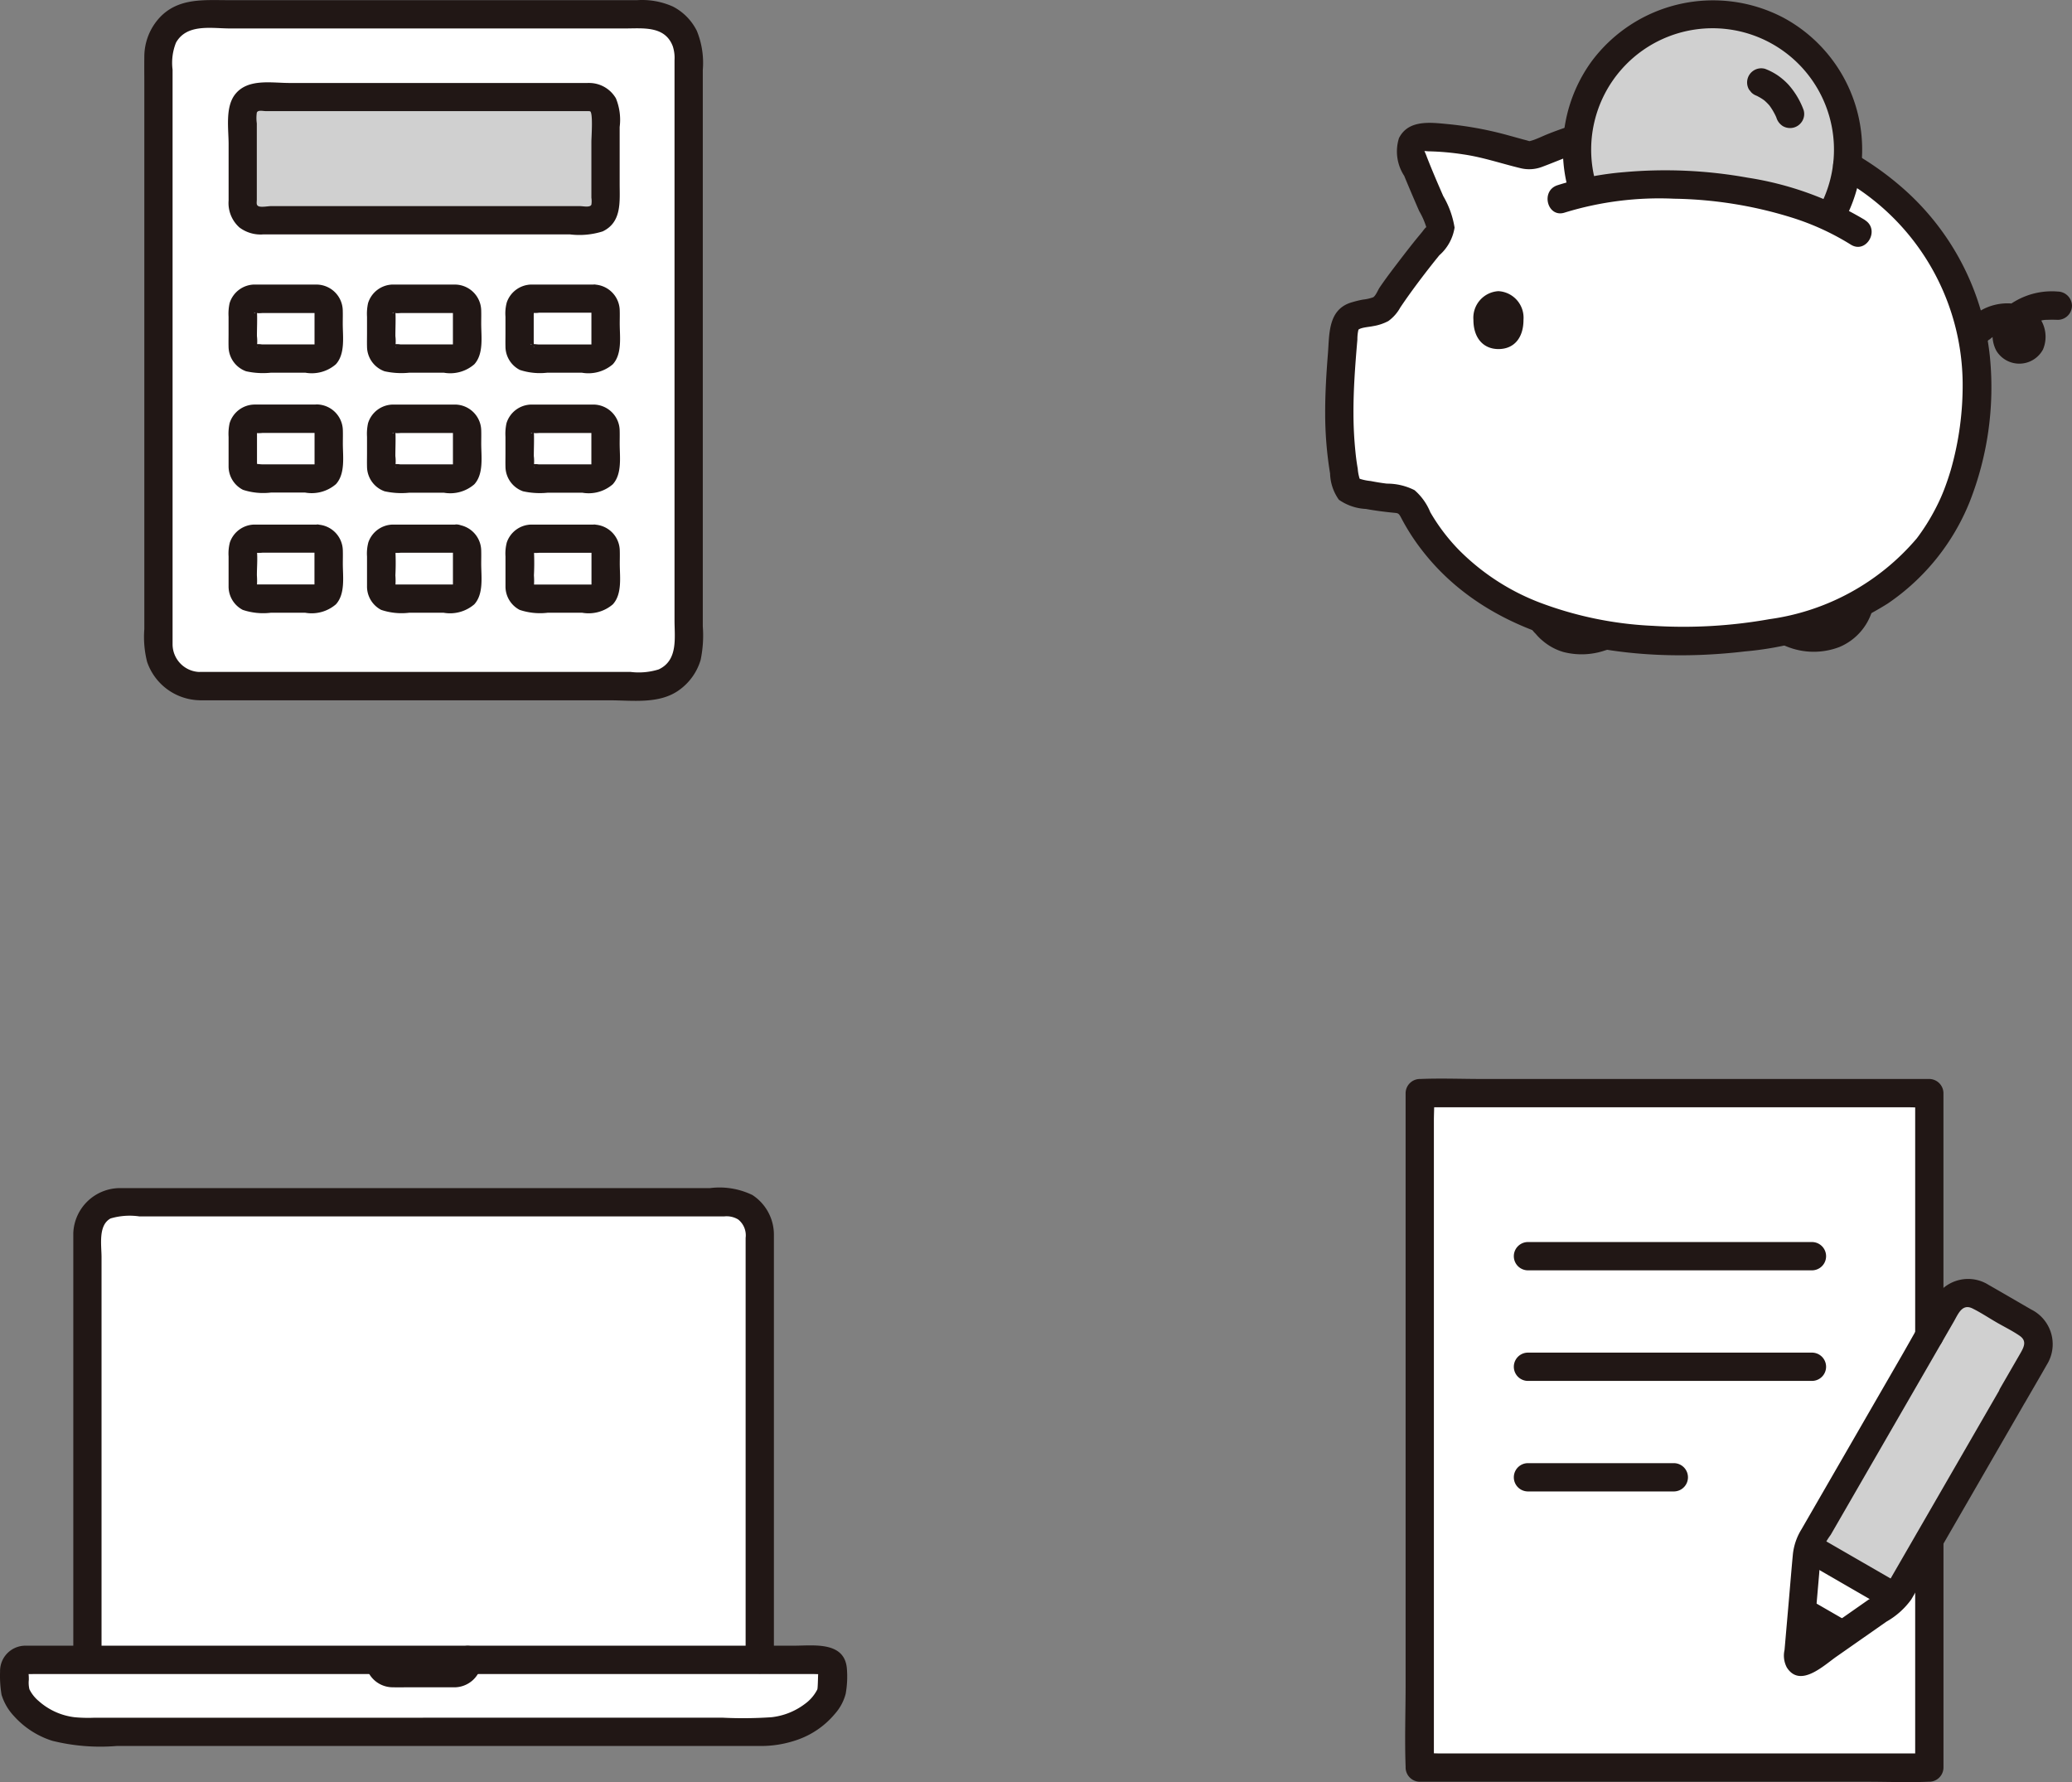 <svg xmlns="http://www.w3.org/2000/svg" width="89.927" height="77.342" viewBox="0 0 89.927 77.342">
  <rect x="0" y="0" width="89.927" height="77.342" fill="#808080" stroke="none"/>
  <g id="Group_4498" data-name="Group 4498" transform="translate(0.013 0.015)">
    <rect id="Rectangle_2609" data-name="Rectangle 2609" width="22.117" height="29.27" transform="translate(61.605 47.426)" fill="#fff"/>
    <path id="Path_14445" data-name="Path 14445" d="M305.373,265.728l.25-2.869a1.069,1.069,0,0,1,.044-.225l3.784,2.185a1.048,1.048,0,0,1-.173.151l-3.735,2.613a.2.2,0,0,1-.316-.182Z" transform="translate(-227.203 -195.501)" fill="#fff"/>
    <path id="Path_14446" data-name="Path 14446" d="M29.411,223.945H44v-18.5a1.362,1.362,0,0,0-1.362-1.363H16.182a1.362,1.362,0,0,0-1.362,1.362h0v18.5Z" transform="translate(-11.041 -151.921)" fill="#fff"/>
    <path id="Path_14447" data-name="Path 14447" d="M251.425,24.25a13.747,13.747,0,0,0-9.276-3.3,14.834,14.834,0,0,0-5.933,1.182c-.55.258-.728.2-.861.162l-.459-.128a15.444,15.444,0,0,0-2.1-.48,11.373,11.373,0,0,0-1.847-.143.569.569,0,0,0-.516.767c.29.8,1.209,2.878,1.209,2.878a.564.564,0,0,1-.068.641c-.753.875-1.774,2.261-1.981,2.572l-.3.448a.571.571,0,0,1-.356.241c-.254.054-.491.109-.76.172a.952.952,0,0,0-.407.165.649.649,0,0,0-.235.422,21.824,21.824,0,0,0,.107,6.784.394.394,0,0,0,.1.209.466.466,0,0,0,.216.095,11.69,11.69,0,0,0,1.732.293.894.894,0,0,1,.765.358l.016.03c1.866,3.75,6.076,5.786,11.676,5.786,8.983,0,12.853-4.34,12.853-11.33A10.445,10.445,0,0,0,251.425,24.25Z" transform="translate(-169.219 -15.602)" fill="#fff"/>
    <path id="Path_14448" data-name="Path 14448" d="M28.7,31.575H48.093a1.806,1.806,0,0,0,1.807-1.8V4.226a1.807,1.807,0,0,0-1.805-1.808H28.7a1.808,1.808,0,0,0-1.807,1.808v25.54A1.808,1.808,0,0,0,28.7,31.575Z" transform="translate(-20.026 -1.811)" fill="#fff"/>
    <path id="Path_14449" data-name="Path 14449" d="M20.159,284.89H5.439A3.277,3.277,0,0,1,2.5,283.3c-.149-.294-.051-.621-.1-.976a.473.473,0,0,1,.386-.545.487.487,0,0,1,.075-.007h34.6a.471.471,0,0,1,.46.552c-.051.355.046.682-.1.976a3.279,3.279,0,0,1-2.94,1.594Z" transform="translate(-1.789 -209.743)" fill="#fff"/>
    <path id="Path_14450" data-name="Path 14450" d="M56.257,16.48H41.87a.679.679,0,0,0-.679.68h0v3.988a.679.679,0,0,0,.679.68H56.257a.679.679,0,0,0,.68-.678h0V17.161a.68.68,0,0,0-.678-.681Z" transform="translate(-30.67 -12.278)" fill="#d0d0d0"/>
    <path id="Path_14451" data-name="Path 14451" d="M268.682,4.976a5.855,5.855,0,0,0-.982,3.259,5.69,5.69,0,0,0,.31,1.866,18.463,18.463,0,0,1,10.668,1.066,5.882,5.882,0,0,0-10-6.19Z" transform="translate(-199.27 -1.76)" fill="#d0d0d0"/>
    <path id="Path_14452" data-name="Path 14452" d="M313.694,219.453a1,1,0,0,0-.692.486l-5.958,10.32a1.088,1.088,0,0,0-.1.221l3.784,2.185a1.061,1.061,0,0,0,.143-.194l4.953-8.578,1.006-1.742a1.006,1.006,0,0,0-.368-1.373l-2.09-1.205A1,1,0,0,0,313.694,219.453Z" transform="translate(-228.484 -163.348)" fill="#d0d0d0"/>
    <path id="Path_14453" data-name="Path 14453" d="M305.282,274.9l.118-1.359,1.769,1.023-1.625,1.137a.2.2,0,0,1-.316-.182Z" transform="translate(-227.203 -203.623)" fill="#211715"/>
    <path id="Path_14454" data-name="Path 14454" d="M334.641,51.557c.017-.016.2-.16.118-.1a2.12,2.12,0,0,1,.189-.121c.028-.016.227-.1.084-.047.06-.021.119-.042.181-.057l.089-.02c.069-.012.059-.011-.03,0a.551.551,0,0,1,.193-.01c.039,0,.079,0,.118.007-.07-.01-.071-.009,0,0,.031.007.061.014.091.023q.1.035-.044-.026a.651.651,0,0,0,.145.082c.055.038.051.034-.011-.012.026.021.049.043.072.066a.949.949,0,0,1,.066.073q-.069-.089-.013,0c-.027-.074-.029-.078-.007-.014s.017.06,0-.026a.587.587,0,0,1,0,.09q.022-.134,0-.033c-.021.064-.018.056.012-.026q-.054.084.019-.017-.072.069.021-.007-.091.051.026,0c-.115.034.132.013-.026,0-.048,0-.029,0,.057.007-.064-.02-.056-.015.026.017a.57.57,0,0,1-.075-.044q.1.08.028.011.077.1.026.019.045.1.008-.012.007.1,0-.006c0-.073,0-.073-.006,0a.877.877,0,0,1,.03-.105c-.026.059-.023.055.01-.012a.957.957,0,0,1,.057-.092c-.041.052-.039.052.007,0,.017-.015.181-.164.082-.085a2.092,2.092,0,0,1,.181-.124c.066-.042.233-.179.315-.174q-.125.051-.031.015l.079-.027c.055-.017.111-.032.167-.044.034-.008.228-.06.063-.016a1.038,1.038,0,0,1,.2-.016c.153-.008.307-.006.46,0a.618.618,0,0,0,.614-.614.627.627,0,0,0-.614-.614,3.16,3.16,0,0,0-1.848.416,2.128,2.128,0,0,0-.818.81,1.432,1.432,0,0,0-.006,1.337,1.166,1.166,0,0,0,2.029-.051,1.42,1.42,0,0,0-.905-1.911,2.318,2.318,0,0,0-2.3.614.618.618,0,0,0,0,.868.628.628,0,0,0,.868,0Z" transform="translate(-248.319 -36.828)" fill="#211715"/>
    <path id="Path_14455" data-name="Path 14455" d="M259.426,103.329a1.034,1.034,0,0,0,.32.627,2.19,2.19,0,0,0,.3.3,2.433,2.433,0,0,0,.9.491,3.156,3.156,0,0,0,1.828-.072.614.614,0,1,0-.326-1.183,2.678,2.678,0,0,1-.3.087l-.08.016c-.012,0-.145.02-.04.009s0,0-.021,0l-.083.007a2.668,2.668,0,0,1-.332,0l-.082-.006c-.02,0-.115-.015-.02,0s0,0-.019,0l-.1-.019q-.077-.017-.153-.041c-.026-.008-.049-.017-.073-.026a.277.277,0,1,0,.04.019c-.092-.062-.2-.106-.292-.17s.021,0,.02.016c0-.009-.057-.049-.066-.056-.048-.043-.094-.088-.138-.134s-.073-.083-.109-.125c-.053-.061.065.1.023.029-.017-.027-.037-.053-.055-.08l.084.31v0a.614.614,0,0,0-1.227,0Z" transform="translate(-193.111 -76.467)" fill="#211715"/>
    <path id="Path_14456" data-name="Path 14456" d="M302.045,102.994a3.116,3.116,0,0,0,2.275.02,2.493,2.493,0,0,0,1.422-1.565.619.619,0,0,0-.428-.755.626.626,0,0,0-.755.428c-.012.038-.026.075-.037.112-.023.082.047-.093.009-.019s-.059.119-.094.176c-.019.031-.041.059-.059.09-.042.07.072-.083.019-.023s-.082.095-.126.139-.091.082-.137.123.1-.072.012-.01l-.066.045q-.083.054-.17.1l-.069.036c-.093.051.1-.031.026-.01-.12.034-.237.068-.358.1-.083.019.117-.01.03,0-.038,0-.077.008-.115.01-.072,0-.144.006-.216,0s-.15-.007-.225-.013-.039.006.01,0a.573.573,0,0,1-.128-.023,3.005,3.005,0,0,1-.493-.145.616.616,0,0,0-.755.428.631.631,0,0,0,.429.755Z" transform="translate(-224.503 -74.948)" fill="#211715"/>
    <path id="Path_14457" data-name="Path 14457" d="M251.206,49.412a1.156,1.156,0,0,0-1.086,1.245c0,.777.421,1.268,1.087,1.268.682,0,1.086-.491,1.086-1.269A1.155,1.155,0,0,0,251.206,49.412Z" transform="translate(-186.185 -36.791)" fill="#211715"/>
    <path id="Path_14458" data-name="Path 14458" d="M247.279,23.227a10.259,10.259,0,0,1,5.328,8.883,13.336,13.336,0,0,1-.515,3.8q-.128.431-.289.851a7.708,7.708,0,0,1-.319.716q-.2.4-.439.779-.11.174-.228.344l-.11.155-.057.077c-.121.163.033-.04-.039.051a10.21,10.21,0,0,1-6.388,3.5,21.207,21.207,0,0,1-5.047.29,15.892,15.892,0,0,1-4.912-1.006,9.94,9.94,0,0,1-3.52-2.288,8.333,8.333,0,0,1-1.241-1.636,2.518,2.518,0,0,0-.684-.958,2.63,2.63,0,0,0-1.2-.284c-.237-.028-.472-.067-.706-.113a2.19,2.19,0,0,1-.639-.159l.22.22a1.943,1.943,0,0,1-.141-.6q-.065-.367-.1-.738a16.342,16.342,0,0,1-.085-1.636c-.005-1.078.077-2.153.17-3.227a1.787,1.787,0,0,1,.046-.428c.118-.1.475-.118.628-.153a2.146,2.146,0,0,0,.667-.22,1.782,1.782,0,0,0,.52-.588c.3-.448.616-.88.941-1.308q.369-.486.755-.961a2.008,2.008,0,0,0,.661-1.2,3.912,3.912,0,0,0-.492-1.369c-.249-.572-.486-1.12-.712-1.7a2.552,2.552,0,0,0-.108-.259s-.007-.015,0-.006-.053.016-.061.023c.026-.026.2,0,.238,0a11.406,11.406,0,0,1,1.5.131c.852.121,1.662.4,2.494.6a1.572,1.572,0,0,0,.943-.058c.569-.21,1.115-.457,1.7-.638.752-.234.431-1.419-.326-1.183-.4.124-.794.262-1.181.42-.187.077-.369.166-.559.233-.049.018-.1.032-.15.046q-.123.026-.011.007a.5.5,0,0,1-.068,0c-.058.03.133.036.038,0-.021-.007-.044-.011-.065-.018-.072-.024-.147-.04-.22-.06-.269-.074-.538-.15-.808-.222a15.38,15.38,0,0,0-2.488-.443c-.745-.073-1.683-.182-2.078.615a1.933,1.933,0,0,0,.229,1.636c.21.511.428,1.019.648,1.525a3.312,3.312,0,0,1,.319.731c.015-.11-.163.145-.192.18q-.15.181-.3.364c-.232.29-.46.583-.685.878-.291.381-.584.763-.853,1.16-.082.12-.167.358-.286.431a1.888,1.888,0,0,1-.444.1,4.67,4.67,0,0,0-.586.151c-.933.347-.867,1.368-.933,2.2-.068.851-.12,1.7-.119,2.558a16.108,16.108,0,0,0,.213,2.64,2.051,2.051,0,0,0,.382,1.137,2.227,2.227,0,0,0,1.173.4c.4.073.8.125,1.209.165.182.018.211.009.324.225a9.306,9.306,0,0,0,.883,1.378c3.212,4.183,9.115,5,14.034,4.415a13.908,13.908,0,0,0,6.2-2.079,9.711,9.711,0,0,0,3.549-4.4,13.564,13.564,0,0,0,.887-6.267,11.26,11.26,0,0,0-3.882-7.444,13.147,13.147,0,0,0-2.01-1.424A.614.614,0,0,0,247.279,23.227Z" transform="translate(-167.439 -15.527)" fill="#211715"/>
    <path id="Path_14459" data-name="Path 14459" d="M54.393,14H41.351c-.77,0-1.784-.2-2.336.471-.46.556-.3,1.517-.3,2.189V19.1a1.418,1.418,0,0,0,.47,1.171,1.524,1.524,0,0,0,1.044.3H53.522a3.367,3.367,0,0,0,1.427-.129c.838-.4.738-1.294.738-2.071V15.911a2.454,2.454,0,0,0-.163-1.245A1.345,1.345,0,0,0,54.394,14c-.789-.049-.786,1.178,0,1.227.149.009.066,1.14.066,1.312v2.442a1.009,1.009,0,0,1,0,.3c-.057.135-.362.063-.5.063h-13.4c-.139,0-.438.064-.556,0-.1-.053-.065-.162-.065-.29v-3.3a1.641,1.641,0,0,1,0-.467c.049-.128.268-.065.4-.065H54.395A.614.614,0,0,0,54.393,14Z" transform="translate(-28.806 -10.414)" fill="#211715"/>
    <path id="Path_14460" data-name="Path 14460" d="M26.872,30.377H44.62c1.009,0,2.187.182,3.052-.451a2.466,2.466,0,0,0,.923-1.3,5.212,5.212,0,0,0,.094-1.457V3.021a3.669,3.669,0,0,0-.26-1.7A2.38,2.38,0,0,0,47.393.27a3.264,3.264,0,0,0-1.552-.278H28.12c-1.071,0-2.179-.108-2.988.739a2.505,2.505,0,0,0-.681,1.721c-.006.4,0,.793,0,1.188V27.285a4.419,4.419,0,0,0,.119,1.42,2.464,2.464,0,0,0,2.3,1.671.614.614,0,0,0,0-1.227,1.207,1.207,0,0,1-1.193-1.2c0-.087,0-.174,0-.262V3.008a2.357,2.357,0,0,1,.149-1.173C26.3,1,27.369,1.22,28.171,1.22H45.31c.782,0,1.733-.125,2.075.769a1.619,1.619,0,0,1,.077.606V26.9c0,.771.16,1.74-.686,2.136a2.885,2.885,0,0,1-1.221.11H26.872A.614.614,0,0,0,26.872,30.377Z" transform="translate(-18.2)" fill="#211715"/>
    <path id="Path_14461" data-name="Path 14461" d="M89.613,48.286H87.234c-.108,0-.217,0-.325,0a1.149,1.149,0,0,0-1.071.772,1.83,1.83,0,0,0-.058.626v.734c0,.183-.005.366,0,.548a1.142,1.142,0,0,0,.626,1.026,2.784,2.784,0,0,0,1.194.119h1.488a1.631,1.631,0,0,0,1.351-.365c.415-.456.3-1.2.3-1.767,0-.188.006-.378,0-.566a1.147,1.147,0,0,0-1.123-1.127A.618.618,0,0,0,89,48.9a.627.627,0,0,0,.614.614c-.17-.008.046.026-.039-.01s.077.092-.035-.02l-.017-.026q-.038-.057.009.018l-.023-.055q.021.089.007.019c0-.077-.006.039-.006.055v1.22c0,.072,0,.144,0,.215v.06c0,.022,0,0,.012-.059l-.013.049.023-.055c-.031.05-.034.055-.009.017.032-.021.088-.12.024-.033,0,0,.132-.062.007-.011a.16.16,0,0,1,.059-.012h-2.4c-.062,0-.24-.033-.3,0-.015.009-.143-.063.056.013-.118-.045.009.01.014.016l-.04-.023c.055.047.067.055.035.024L86.96,50.9q.071.1.017.01c.006,0,.061.132.016.014.051.133,0,.073.013.049a.584.584,0,0,0,0-.164v-1.24a.46.46,0,0,0,0-.148c0-.008-.044.114,0,.01-.055.133-.012.042,0,.019l-.04.051q.062-.058.007-.013l-.026.02q.09-.049-.019,0c.059-.009.063.012-.02,0a.048.048,0,0,1,.016,0,1.029,1.029,0,0,0,.314,0h2.379a.614.614,0,0,0,0-1.227Z" transform="translate(-63.855 -35.952)" fill="#211715"/>
    <path id="Path_14462" data-name="Path 14462" d="M89.617,89.03H87.251c-.112,0-.225,0-.337,0a1.145,1.145,0,0,0-1.071.772,1.889,1.889,0,0,0-.058.612v.749c0,.181,0,.362,0,.543a1.143,1.143,0,0,0,.614,1.026,2.779,2.779,0,0,0,1.221.124h1.489a1.614,1.614,0,0,0,1.336-.365c.415-.456.3-1.2.3-1.767,0-.188.006-.378,0-.566a1.147,1.147,0,0,0-1.123-1.127.618.618,0,0,0-.614.614.627.627,0,0,0,.614.614c-.17-.009.046.026-.039-.011s.077.092-.035-.02c-.014-.014-.069-.105-.008-.007-.056-.09-.027-.042-.011-.006-.039-.086-.012-.044-.012.026v1.219c0,.069,0,.138,0,.207v.058c0,.04.035-.148,0,0,.026-.1.026-.047,0-.013.012-.015.117-.16.041-.057,0,0,.133-.07.007-.011.041-.019.081-.012.06-.012h-2.7c-.013,0-.039,0,.02.006l.03.006q-.1-.03.007.011c-.005-.007-.1-.1.007.008s.015.012.008.007l.023.055q-.021-.089-.007-.018c0,.074,0,.01.006,0a3.17,3.17,0,0,0,0-.473,10.63,10.63,0,0,0,0-1.076c0,.017-.015.1,0,.016l-.028.06c.03-.048.031-.053,0-.015l-.02.026q.074-.069-.018.008c.023-.007.114-.051-.019,0,.1-.04.011,0-.02,0h.02a1.522,1.522,0,0,0,.324,0h2.366a.614.614,0,0,0,0-1.227Z" transform="translate(-63.859 -66.279)" fill="#211715"/>
    <path id="Path_14463" data-name="Path 14463" d="M66.114,89.03H63.747c-.112,0-.225,0-.338,0a1.145,1.145,0,0,0-1.071.772,1.889,1.889,0,0,0-.058.612v.749c0,.181,0,.362,0,.543a1.143,1.143,0,0,0,.614,1.026,2.78,2.78,0,0,0,1.222.124H65.6a1.614,1.614,0,0,0,1.336-.365c.415-.456.3-1.2.3-1.767,0-.188.006-.378,0-.566a1.146,1.146,0,0,0-1.123-1.127.618.618,0,0,0-.614.614.627.627,0,0,0,.614.614c-.17-.009.046.026-.039-.011s.077.092-.035-.02c-.014-.014-.07-.105-.008-.007-.056-.09-.027-.042-.011-.006-.039-.086-.011-.044-.011.024v1.22c0,.069,0,.139,0,.207v.058c0,.04.035-.148,0,0,.026-.1.026-.048,0-.014.012-.014.118-.16.041-.057,0,0,.133-.07.007-.011.042-.02.081-.012.06-.012h-2.7c-.013,0-.039,0,.02.006l.03.006q-.1-.03.007.011c-.005-.007-.1-.1.007.008s.015.012.008.007l.023.055c-.014-.059-.016-.065-.007-.018,0,.074,0,.01.006,0a3.17,3.17,0,0,0,0-.473,10.63,10.63,0,0,0,0-1.076c0,.017-.015.1,0,.016l-.027.06c.03-.048.031-.053,0-.015l-.02.026q.073-.069-.019.008c.023-.007.114-.051-.019,0,.1-.04.011,0-.02,0h.02a1.524,1.524,0,0,0,.324,0h2.366a.614.614,0,1,0,0-1.227Z" transform="translate(-46.364 -66.279)" fill="#211715"/>
    <path id="Path_14464" data-name="Path 14464" d="M42.61,89.03H40.244c-.112,0-.225,0-.338,0a1.145,1.145,0,0,0-1.071.772,1.9,1.9,0,0,0-.057.612v.749c0,.181,0,.362,0,.543a1.143,1.143,0,0,0,.614,1.026,2.78,2.78,0,0,0,1.222.124H42.1a1.614,1.614,0,0,0,1.336-.365c.415-.456.3-1.2.3-1.767,0-.188.006-.378,0-.566A1.146,1.146,0,0,0,42.61,89.03a.618.618,0,0,0-.614.614.627.627,0,0,0,.614.614c-.17-.009.046.026-.039-.011s.077.092-.035-.02c-.014-.014-.07-.105-.008-.007-.056-.09-.026-.042-.011-.006-.038-.086-.012-.044-.012.024v1.22c0,.069,0,.139,0,.207v.058c0,.04.035-.148,0,0,.026-.1.026-.048,0-.014.012-.014.118-.16.041-.057,0,0,.133-.07.006-.011.042-.02.082-.012.06-.012h-2.7c-.013,0-.039,0,.02.006l.03.006c-.067-.02-.065-.016.007.011-.005-.007-.1-.1.007.008s.015.012.008.007l.023.055q-.021-.089-.007-.018c0,.074,0,.01.006,0a3.169,3.169,0,0,0,0-.473c0-.352.036-.725,0-1.076,0,.017-.015.1,0,.016l-.027.06c.03-.048.031-.053,0-.015l-.02.026q.073-.069-.018.008c.023-.007.114-.051-.019,0,.1-.04.011,0-.02,0h.02a1.522,1.522,0,0,0,.324,0H42.61a.614.614,0,0,0,0-1.227Z" transform="translate(-28.87 -66.279)" fill="#211715"/>
    <path id="Path_14465" data-name="Path 14465" d="M89.619,68.658H87.265c-.117,0-.234,0-.351,0a1.143,1.143,0,0,0-1.083.808,2.154,2.154,0,0,0-.045.59v.734c0,.184-.005.369,0,.553a1.146,1.146,0,0,0,.761,1.078,3.375,3.375,0,0,0,1.074.062h1.5a1.594,1.594,0,0,0,1.321-.365c.415-.456.3-1.2.3-1.767,0-.188.006-.378,0-.566a1.146,1.146,0,0,0-1.123-1.127.618.618,0,0,0-.614.614.627.627,0,0,0,.614.614c-.17-.009.046.026-.039-.011s.077.092-.035-.02c-.014-.014-.069-.106-.008-.007-.056-.091-.027-.042-.011-.007-.039-.087-.012-.044-.012.026v1.22c0,.069,0,.138,0,.207a.174.174,0,0,0,0,.054c.022.047.028-.134,0,0,.021-.1.026-.049,0-.013.01-.013.123-.1.062-.07-.089.046.134-.065-.014,0l.06-.012H87.227a.966.966,0,0,0-.3,0s-.012,0-.016,0l.061.012-.049-.013.055.023q-.075-.047-.018-.009c.021.032.12.089.033.024,0,0,.063.132.011.007.044.106,0,.069.012.043a1.848,1.848,0,0,0,0-.448c0-.366.021-.739,0-1.1,0-.047-.032.106-.005.026s-.082.1.008-.011a.422.422,0,0,1-.083.083c.087-.071.016,0-.014,0-.177-.028.367,0-.011,0h.023a1.679,1.679,0,0,0,.332,0h2.354a.614.614,0,1,0,0-1.227Z" transform="translate(-63.861 -51.115)" fill="#211715"/>
    <path id="Path_14466" data-name="Path 14466" d="M66.115,68.658H63.761c-.117,0-.234,0-.351,0a1.143,1.143,0,0,0-1.083.808,2.154,2.154,0,0,0-.045.59v.734c0,.184-.005.369,0,.553a1.146,1.146,0,0,0,.761,1.078,3.382,3.382,0,0,0,1.074.062h1.5a1.593,1.593,0,0,0,1.322-.365c.415-.456.3-1.2.3-1.767,0-.188.006-.378,0-.566a1.146,1.146,0,0,0-1.123-1.127.618.618,0,0,0-.614.614.628.628,0,0,0,.614.614c-.17-.009.046.026-.039-.011s.077.092-.035-.02c-.014-.014-.07-.106-.008-.007-.056-.091-.027-.042-.011-.007-.039-.087-.012-.044-.012.026v1.22c0,.069,0,.138,0,.207a.191.191,0,0,0,0,.054c.022.047.028-.133,0,0,.021-.1.026-.049,0-.013.01-.013.123-.1.062-.07-.089.046.134-.065-.014,0l.06-.012H63.723a.964.964,0,0,0-.3,0s-.012,0-.016,0l.061.012-.049-.013.055.023q-.075-.047-.018-.009c.021.032.12.089.033.024,0,0,.063.132.011.007.044.106,0,.069.012.043a1.848,1.848,0,0,0,0-.448c0-.366.021-.739,0-1.1,0-.047-.032.106-.005.026s-.083.1.008-.011a.415.415,0,0,1-.083.083c.087-.071.016,0-.014,0-.177-.028.367,0-.012,0h.023a1.679,1.679,0,0,0,.332,0h2.354a.614.614,0,1,0,0-1.227Z" transform="translate(-46.366 -51.115)" fill="#211715"/>
    <path id="Path_14467" data-name="Path 14467" d="M42.61,68.658H40.243c-.112,0-.225,0-.338,0a1.144,1.144,0,0,0-1.083.808,2.162,2.162,0,0,0-.045.6v.755c0,.172,0,.345,0,.517a1.139,1.139,0,0,0,.626,1.021,2.831,2.831,0,0,0,1.211.119H42.1a1.612,1.612,0,0,0,1.336-.365c.415-.456.3-1.2.3-1.767,0-.188.006-.378,0-.566a1.146,1.146,0,0,0-1.123-1.127.618.618,0,0,0-.614.614.628.628,0,0,0,.614.614c-.17-.009.046.026-.039-.011s.077.092-.035-.02c-.014-.014-.07-.106-.008-.007-.056-.09-.026-.042-.011-.006-.038-.086-.012-.044-.012.024v1.22c0,.069,0,.138,0,.207v.058c0,.04.035-.148,0,0,.026-.1.026-.047,0-.013.012-.015.117-.16.041-.057,0,0,.133-.07.006-.011.041-.019.081-.012.06-.012h-2.4c-.063,0-.24-.033-.3,0,0,0-.1.016.023.006l.033.006q-.1-.029.013.016c-.009-.013-.084-.1.011.017-.077-.092,0,.008.008.018-.046-.142.032.086,0,0-.026-.066-.012.08.007.026a.556.556,0,0,0,0-.151v-.3c0-.368,0-.737,0-1.1,0-.037-.012.051-.012.051.069-.147-.044.075,0-.014.031-.061-.057.051-.07.062.034-.027.088-.026-.013,0,.116-.028.008,0-.012,0h.02a1.458,1.458,0,0,0,.324,0h2.367a.614.614,0,1,0,0-1.227Z" transform="translate(-28.869 -51.116)" fill="#211715"/>
    <path id="Path_14468" data-name="Path 14468" d="M66.115,48.285H63.761c-.117,0-.234,0-.351,0a1.143,1.143,0,0,0-1.083.808,2.156,2.156,0,0,0-.045.59v.735c0,.184-.005.369,0,.553a1.147,1.147,0,0,0,.761,1.078,3.382,3.382,0,0,0,1.074.062h1.5a1.593,1.593,0,0,0,1.321-.365c.415-.456.3-1.2.3-1.767,0-.188.006-.378,0-.566a1.147,1.147,0,0,0-1.123-1.127.618.618,0,0,0-.614.614.627.627,0,0,0,.614.614c-.17-.008.046.026-.039-.01s.077.092-.035-.02c-.014-.014-.07-.106-.008-.007-.056-.091-.027-.042-.011-.007-.039-.087-.012-.044-.012.026v1.22c0,.069,0,.138,0,.207a.19.19,0,0,0,0,.054c.022.047.028-.133,0,0,.021-.1.026-.049,0-.013.01-.013.123-.1.062-.07-.09.046.134-.065-.015,0l.06-.012H63.724a.965.965,0,0,0-.3,0,.05.05,0,0,1-.016,0l.061.012-.049-.013.055.023c-.051-.031-.056-.034-.018-.008.021.032.12.089.033.024,0,0,.063.132.011.007.044.106,0,.07.012.043a1.85,1.85,0,0,0,0-.448c0-.366.021-.739,0-1.1,0-.047-.032.106-.005.026s-.083.1.008-.011a.416.416,0,0,1-.083.083c.087-.071.016,0-.014,0-.177-.028.367,0-.011,0h.023a1.678,1.678,0,0,0,.332,0h2.354a.614.614,0,0,0,0-1.227h0Z" transform="translate(-46.366 -35.951)" fill="#211715"/>
    <path id="Path_14469" data-name="Path 14469" d="M42.612,48.285H40.257c-.117,0-.234,0-.351,0a1.143,1.143,0,0,0-1.083.808,2.156,2.156,0,0,0-.045.59v.735c0,.184-.005.369,0,.553a1.146,1.146,0,0,0,.761,1.078,3.375,3.375,0,0,0,1.074.062h1.5a1.593,1.593,0,0,0,1.321-.365c.415-.456.3-1.2.3-1.767,0-.188.006-.378,0-.566a1.146,1.146,0,0,0-1.123-1.127A.618.618,0,0,0,42,48.9a.627.627,0,0,0,.614.614c-.17-.008.046.026-.039-.01s.077.092-.035-.02c-.014-.014-.07-.106-.008-.007-.056-.091-.026-.042-.011-.007-.039-.087-.012-.044-.012.026v1.22c0,.069,0,.138,0,.207a.211.211,0,0,0,0,.054c.022.047.028-.133,0,0,.021-.1.026-.049,0-.013.01-.013.122-.1.062-.07-.09.046.134-.065-.015,0l.06-.012H40.219a.965.965,0,0,0-.3,0,.05.05,0,0,1-.016,0l.061.012-.049-.013.055.023c-.051-.031-.056-.034-.017-.008.021.032.12.089.033.024,0,0,.063.132.011.007.044.106,0,.07.012.043a1.824,1.824,0,0,0,0-.448c0-.366.021-.739,0-1.1,0-.047-.032.106-.005.026s-.082.1.008-.011a.417.417,0,0,1-.083.083c.087-.071.016,0-.013,0-.177-.028.367,0-.012,0h.023a1.678,1.678,0,0,0,.332,0h2.354a.614.614,0,0,0,0-1.227h0Z" transform="translate(-28.871 -35.951)" fill="#211715"/>
    <path id="Path_14470" data-name="Path 14470" d="M260.665,203.111v9.876l.614-.614H240.071c-.286,0-.586-.027-.871,0h-.038l.614.614V184.909c0-.375.033-.767,0-1.142,0-.016,0-.033,0-.051l-.614.614H260.37c.286,0,.586.027.871,0h.038l-.614-.614v10.547a.614.614,0,0,0,1.227,0V183.716a.622.622,0,0,0-.614-.614H241.885c-.892,0-1.793-.037-2.684,0h-.038a.622.622,0,0,0-.614.614v25.672c0,1.18-.044,2.369,0,3.549v.05a.622.622,0,0,0,.614.614h19.394c.892,0,1.793.037,2.684,0h.038a.622.622,0,0,0,.614-.614v-9.876a.614.614,0,0,0-1.227,0Z" transform="translate(-177.557 -136.29)" fill="#211715"/>
    <path id="Path_14471" data-name="Path 14471" d="M257.555,212.056h12.374a.614.614,0,0,0,0-1.227h-.343a.614.614,0,0,0,0,1.227h.343a.614.614,0,0,0,0-1.227H257.555A.614.614,0,0,0,257.555,212.056Z" transform="translate(-191.277 -156.94)" fill="#211715"/>
    <path id="Path_14472" data-name="Path 14472" d="M257.555,230.827h12.374a.614.614,0,0,0,0-1.227h-.343a.614.614,0,0,0,0,1.227h.343a.614.614,0,0,0,0-1.227H257.555A.614.614,0,0,0,257.555,230.827Z" transform="translate(-191.277 -170.912)" fill="#211715"/>
    <path id="Path_14473" data-name="Path 14473" d="M257.555,249.592h6.379a.614.614,0,0,0,0-1.227h-.343a.614.614,0,0,0,0,1.227h.343a.614.614,0,0,0,0-1.227h-6.379A.614.614,0,0,0,257.555,249.592Z" transform="translate(-191.277 -184.88)" fill="#211715"/>
    <path id="Path_14474" data-name="Path 14474" d="M306.55,272.464l-1.432-.826a.637.637,0,0,0-.473-.062.613.613,0,0,0-.147,1.122l1.432.826a.636.636,0,0,0,.473.062.614.614,0,0,0,.147-1.121Z" transform="translate(-226.435 -202.142)" fill="#211715"/>
    <path id="Path_14475" data-name="Path 14475" d="M313.292,222.459c.316-.547.636-1.092.948-1.642a1.683,1.683,0,0,0-.536-2.318c-.043-.027-.088-.052-.134-.075-.621-.358-1.24-.721-1.863-1.076a1.662,1.662,0,0,0-2.291.525l-.027.045c-.509.829-.975,1.687-1.461,2.531l-2.534,4.389-1.805,3.127a2.566,2.566,0,0,0-.37,1.078c-.061.644-.113,1.29-.169,1.935l-.193,2.217a1.1,1.1,0,0,0,.1.762c.573.9,1.593-.08,2.147-.468l2.179-1.524a3.372,3.372,0,0,0,1.071-.957c.188-.313.365-.633.548-.949l4.285-7.421.1-.179a.614.614,0,0,0-1.059-.619l-2.159,3.738-2.691,4.661c-.032.055-.062.114-.1.167a2.76,2.76,0,0,1-.776.607l-1.556,1.089-.778.544a5.149,5.149,0,0,1-.8.54l.31-.084h.021l.271.158,0,.012.084.31a3.649,3.649,0,0,1,.044-.685l.126-1.443.134-1.544c.026-.3.027-.614.079-.908a2.867,2.867,0,0,1,.422-.8l1.159-2.008,3.11-5.386,1.078-1.868c.186-.322.358-.787.806-.566.36.177.7.405,1.048.606s.688.365,1,.58.2.466.047.736l-.724,1.253-.169.293A.615.615,0,0,0,313.292,222.459Z" transform="translate(-225.419 -161.604)" fill="#211715"/>
    <path id="Path_14476" data-name="Path 14476" d="M305.915,261.993l3.239,1.87a.614.614,0,1,0,.619-1.059l-3.239-1.87a.614.614,0,1,0-.619,1.059Z" transform="translate(-227.489 -194.173)" fill="#211715"/>
    <path id="Path_14477" data-name="Path 14477" d="M13.647,222.145v-17.48c0-.522-.155-1.387.394-1.681a2.929,2.929,0,0,1,1.249-.088H40.672a.965.965,0,0,1,.605.133.878.878,0,0,1,.324.8v18.316a.614.614,0,0,0,1.227,0V204.487c0-.25,0-.5,0-.749a2.055,2.055,0,0,0-.931-1.769,3.276,3.276,0,0,0-1.854-.3H14.531a2.033,2.033,0,0,0-2.11,1.953c0,.042,0,.084,0,.126,0,.72,0,1.439,0,2.159v16.238A.614.614,0,0,0,13.647,222.145Z" transform="translate(-9.253 -150.12)" fill="#211715"/>
    <path id="Path_14478" data-name="Path 14478" d="M18.37,282.452H4.049a6.339,6.339,0,0,1-.818-.022,2.849,2.849,0,0,1-1.56-.7,1.566,1.566,0,0,1-.407-.514,1.226,1.226,0,0,1-.026-.412c0-.069,0-.137-.006-.206s-.014-.127-.017-.191l-.019.077c-.179.079-.143.064-.031.071s.2,0,.3,0h33.82c.1,0,.2.009.3,0,.009,0,.057.007.063,0-.027.029-.153-.145-.133-.147-.031,0-.022.734-.057.818a1.746,1.746,0,0,1-.533.622,2.938,2.938,0,0,1-1.456.581,18.118,18.118,0,0,1-2.122.02H18.37a.614.614,0,0,0,0,1.227H32.886a4.781,4.781,0,0,0,1.777-.292,3.706,3.706,0,0,0,1.569-1.113,2.094,2.094,0,0,0,.46-.867,4.25,4.25,0,0,0,.051-1.08c-.094-1.2-1.452-1-2.287-1H1.254c-.06,0-.12,0-.179,0A1.1,1.1,0,0,0-.01,280.443v.01a5,5,0,0,0,.064,1,2.357,2.357,0,0,0,.535.922,3.763,3.763,0,0,0,1.664,1.076,8.64,8.64,0,0,0,2.8.226H18.37a.614.614,0,0,0,0-1.227Z" transform="translate(0 -207.918)" fill="#211715"/>
    <path id="Path_14479" data-name="Path 14479" d="M62.006,279.981a1.19,1.19,0,0,0,1.193,1.187h.009c.233.006.467,0,.7,0,.637,0,1.274,0,1.912,0a1.194,1.194,0,0,0,1.24-1.146c0-.014,0-.028,0-.041a.618.618,0,0,0-.614-.614.627.627,0,0,0-.614.614c0,.128.012-.081-.008.036,0-.007.049-.1.014-.04s.026-.029.03-.032c-.011.009-.068.059-.005.011.086-.066-.082.032.018-.01.072-.031,0,0-.016,0,.051-.013.09,0,.015,0H63.189c-.022,0-.092-.018-.021,0s0-.007-.013-.009q.1.047.041.014c-.029-.017-.027-.014.007.009.062.048.006,0-.005-.011.029.026.065.074.018.012.005.007.036.1.019.036-.021-.084,0,.151,0-.013a.614.614,0,0,0-1.227,0Z" transform="translate(-46.163 -207.956)" fill="#211715"/>
    <path id="Path_14480" data-name="Path 14480" d="M266.673,7.689A5.269,5.269,0,1,1,276.6,8.715a.631.631,0,0,0,.22.839.619.619,0,0,0,.84-.22A6.5,6.5,0,0,0,274.9.8a6.569,6.569,0,0,0-8.357,1.911,6.53,6.53,0,0,0-1.055,5.306c.176.77,1.359.444,1.183-.326Z" transform="translate(-197.496 -0.039)" fill="#211715"/>
    <path id="Path_14481" data-name="Path 14481" d="M297.049,12.806l.036.015-.147-.062a2.053,2.053,0,0,1,.429.252l-.124-.1a2.278,2.278,0,0,1,.4.4l-.1-.124a2.761,2.761,0,0,1,.343.6l-.062-.147c.014.034.027.067.04.1a.665.665,0,0,0,.281.367.628.628,0,0,0,.473.062.619.619,0,0,0,.367-.281.6.6,0,0,0,.062-.473,3.453,3.453,0,0,0-.665-1.113,2.87,2.87,0,0,0-.465-.4,2.666,2.666,0,0,0-.549-.283.614.614,0,0,0-.693.9l.1.124a.61.61,0,0,0,.271.158Z" transform="translate(-220.779 -8.648)" fill="#211715"/>
    <path id="Path_14482" data-name="Path 14482" d="M276.509,31.057a14.044,14.044,0,0,0-5.1-1.843,20.1,20.1,0,0,0-5.361-.24,12.979,12.979,0,0,0-2.9.57c-.745.25-.425,1.436.326,1.183a13.97,13.97,0,0,1,4.742-.6,18.072,18.072,0,0,1,5.081.81,11.086,11.086,0,0,1,2.586,1.181c.669.424,1.286-.638.619-1.06Z" transform="translate(-195.571 -21.518)" fill="#211715"/>
  </g>
</svg>
